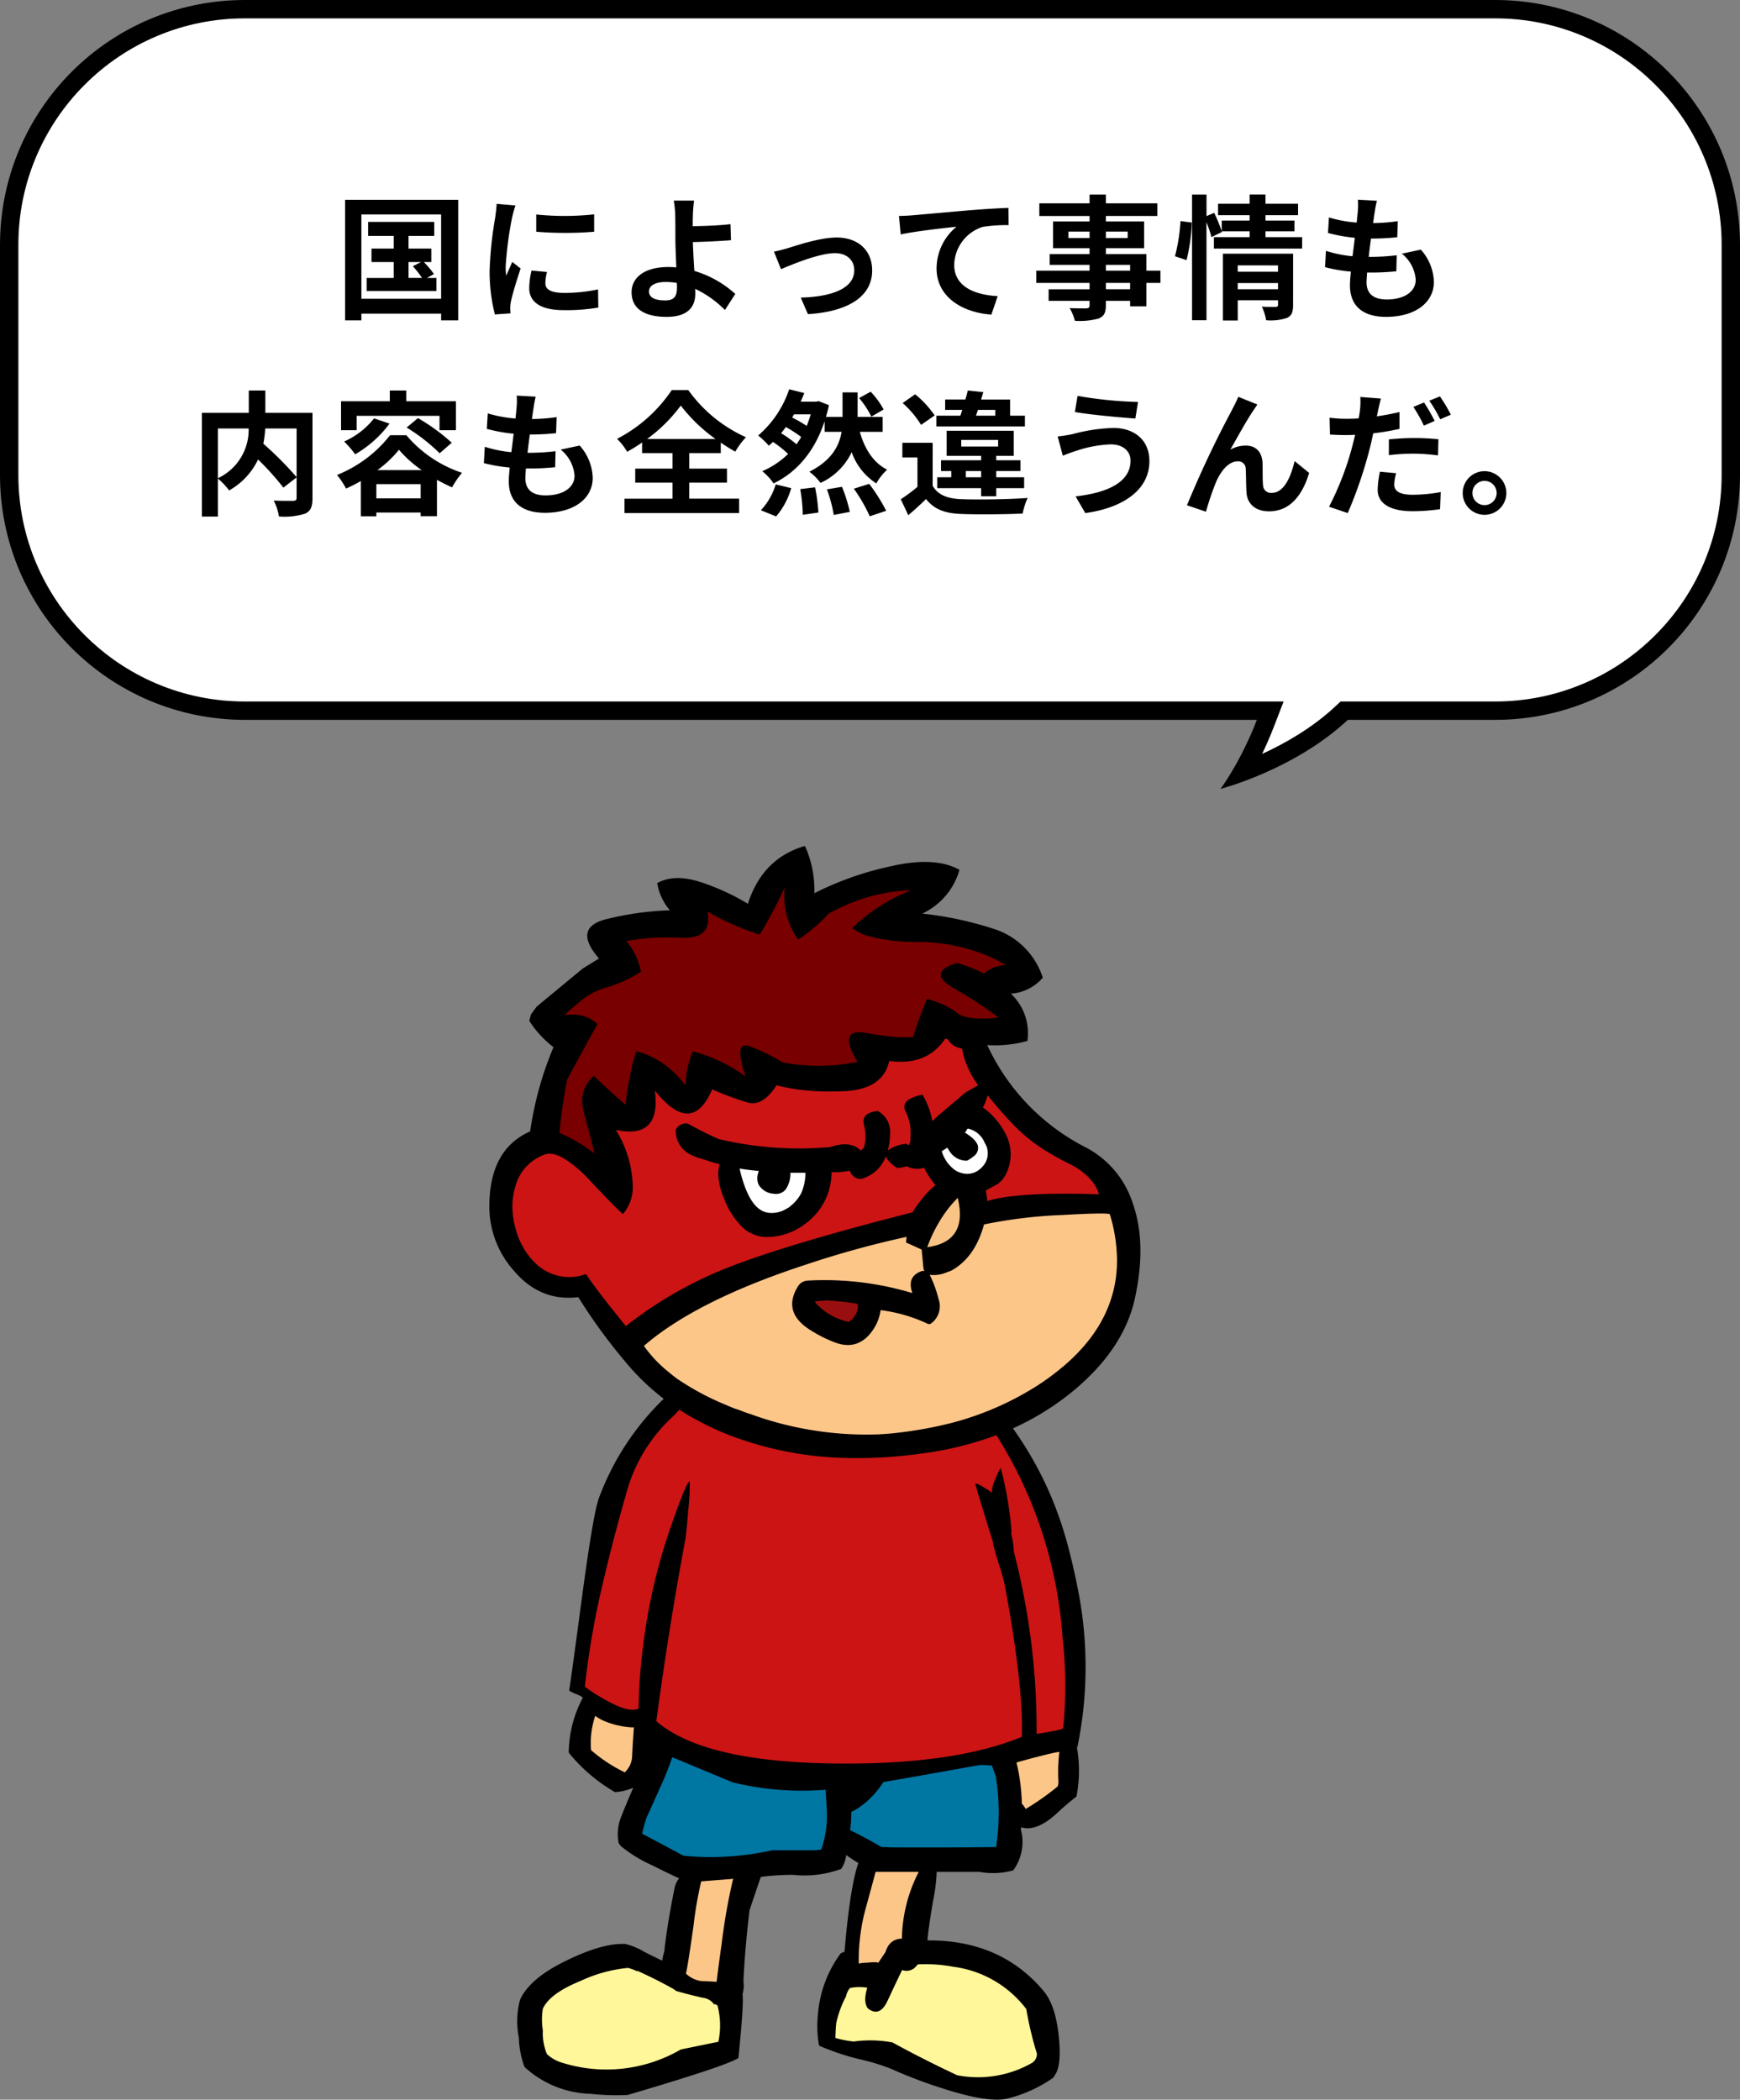 <svg xmlns="http://www.w3.org/2000/svg" xmlns:xlink="http://www.w3.org/1999/xlink" width="284.188" height="342.906" viewBox="0 0 284.188 342.906">
  <rect x="0" y="0" width="284.188" height="342.906" fill="#808080" stroke="none"/>
  <defs>
    <clipPath id="clip-path">
      <rect id="長方形_96" data-name="長方形 96" width="106.334" height="204.755" fill="none"/>
    </clipPath>
  </defs>
  <g id="balloon-01" transform="translate(-241 -1769.094)">
    <g id="グループ_99" data-name="グループ 99" transform="translate(320.927 1907.245)">
      <g id="グループ_89" data-name="グループ 89" clip-path="url(#clip-path)">
        <path id="パス_24" data-name="パス 24" d="M65.1,3.426q7.578-1.832,11.678.483A11.233,11.233,0,0,1,70.7,11.05,57.391,57.391,0,0,1,82.427,13.56a12.292,12.292,0,0,1,7.963,7.962,7.576,7.576,0,0,1-5.212,2.607,8.868,8.868,0,0,1,2.7,7.722,19.916,19.916,0,0,1-6.564.673A35.491,35.491,0,0,0,97.291,49.176,15.644,15.644,0,0,1,105.06,58.3q2.365,6.61.339,15.73-1.881,8.35-10.376,15.252a43.783,43.783,0,0,1-9.507,5.836,58.588,58.588,0,0,1,6.323,11.343,63.093,63.093,0,0,1,2.75,8.2q.917,3.519,1.594,7.044a64.729,64.729,0,0,1-.145,25.481.152.152,0,0,0-.1.049.2.2,0,0,1,.049.144,21.589,21.589,0,0,1-.1,7.867q-1.5,1.16-2.9,2.463-3.522,3.373-6.13,2.557a2.074,2.074,0,0,1-.048.384,7.83,7.83,0,0,1-1.254,6.661,12.514,12.514,0,0,1-5.5.242h-7a26.9,26.9,0,0,1-.58,4.682q-.868,5.162-.916,6.511,11.918-.092,18.917,8.207,1.979,2.316,2.51,7.336.482,4.588-.483,6.225c-.129.225-.274.451-.434.676a22.537,22.537,0,0,1-7.432,3.379q-3.137.772-10.713-1.69a78.424,78.424,0,0,1-8.254-3.136,33.534,33.534,0,0,0-5.212-1.594,40.636,40.636,0,0,1-6.611-2.219,17.754,17.754,0,0,1-.194-4.971,19.3,19.3,0,0,1,3.717-10.084,1.841,1.841,0,0,1,.627-.242q.916-10.715,2.268-14.53a22.348,22.348,0,0,1-1.978-1.3,5.5,5.5,0,0,1-.82,2.267,17.461,17.461,0,0,1-7.915.965,41.68,41.68,0,0,0-5.213.337q-.772,2.221-1.833,5.4-.726,5.746-1.015,11.681a4.832,4.832,0,0,1-.145,2.074q.244,1.5-.675,10.424-1.35.868-8.541,3.136-3.814,1.212-9.556,2.9a38.859,38.859,0,0,1-6.081-.192,16.554,16.554,0,0,1-10.761-4.392,15,15,0,0,1-.917-4.779A13.528,13.528,0,0,1,5.02,188.4q1.64-3.521,7.577-6.369,5.935-2.9,9.6-2.707a11.2,11.2,0,0,1,3.137,1.307q2.8,1.4,2.9,1.4a7.9,7.9,0,0,1,.336-1.45q.291-3.037,1.256-8.253l.434-2.217a3.781,3.781,0,0,1,.725-1.5Q28.811,167.6,26.64,166.5a22.047,22.047,0,0,1-5.018-3.042h-.05a4.446,4.446,0,0,1-.482-.675v-.052a7.56,7.56,0,0,1,.387-4.052q.965-2.461,2.026-4.873a8.891,8.891,0,0,1-2.991.723,27.4,27.4,0,0,1-7.529-6.42,2.761,2.761,0,0,1,0-.724,19.385,19.385,0,0,1,2.268-8.249c-.064-.165-.467-.389-1.206-.677-.708-.288-1.046-.485-1.013-.579q.144-.583,2.124-15.4,1.833-13.612,2.75-16.022A43.634,43.634,0,0,1,28.474,90.292,38.533,38.533,0,0,1,22.1,84.115a89.992,89.992,0,0,1-7.578-10.424q-6.32.772-10.665-4.488A15.647,15.647,0,0,1,0,59.118q-.1-9.507,6.661-12.5a55.87,55.87,0,0,1,3.811-13.754,16.736,16.736,0,0,1-3.957-4.3l.289-1.061.917-1.258,7.528-6.223,2.654-1.64q-4.441-5.118,1.4-6.469a48.949,48.949,0,0,1,10.183-1.4,9.09,9.09,0,0,1-2.075-4.441q2.847-1.594,7.286-.1a37.6,37.6,0,0,1,7.529,3.476Q44.591,2.026,51.542,0a17.645,17.645,0,0,1,1.544,7.72A50.878,50.878,0,0,1,65.1,3.426" transform="translate(0 0)"/>
        <path id="パス_25" data-name="パス 25" d="M15.255,122.005a7.055,7.055,0,0,0-.241-.772h.048q.1.336.193.772" transform="translate(76.197 -1.068)"/>
        <path id="パス_26" data-name="パス 26" d="M56.446,100.931h-.193l.1-.051Z" transform="translate(-5.87 -0.889)"/>
        <path id="パス_27" data-name="パス 27" d="M66.184,11.109a30.5,30.5,0,0,1,4.2-1.958c.219-.082.437-.174.658-.252a28.813,28.813,0,0,1,8.607-1.6h0A28.623,28.623,0,0,0,70,13.476a7.718,7.718,0,0,0,2.768,1.345,30.313,30.313,0,0,0,7.944.921A29.879,29.879,0,0,1,91.859,17.9a25.664,25.664,0,0,1,3.233,1.613,5.591,5.591,0,0,0-3.571,1.4,21.8,21.8,0,0,0-3.329-1.411c-.37-.121-.74-.228-1.11-.325q-4.228,1.328-1.649,3.365a9.07,9.07,0,0,0,1.021.689c.543.306,1.057.613,1.57.92A57.38,57.38,0,0,1,93.886,28.1q-5.165.531-6.756-.771a12.021,12.021,0,0,0-3.367-1.791q-.724-.272-1.555-.526-1.69,4.2-2.269,6.274c-.02,0-.042,0-.061,0a26.264,26.264,0,0,1-4.836-.246c-.869-.111-1.79-.254-2.775-.434A6.748,6.748,0,0,0,71.2,30.49q-2.819-.046-1.051,3.547c.2.4.435.832.718,1.3-.524.1-1.044.19-1.562.266a31.845,31.845,0,0,1-10.046-.077c-.185-.032-.37-.056-.554-.09a35.374,35.374,0,0,0-4.1-2.108q-.679-.294-1.354-.546a2.075,2.075,0,0,0-.6-.145c-1.08-.074-1.223,1.23-.443,3.89.108.37.227.752.37,1.177a26.355,26.355,0,0,0-8.591-4.1,14.219,14.219,0,0,0-1.207,5.6h0a15.744,15.744,0,0,0-4.394-4.078A12.587,12.587,0,0,0,34.719,33.6a44.146,44.146,0,0,0-1.738,8.733q-2.749-2.364-5.164-4.727a5.36,5.36,0,0,0-1.836,5.134,8.3,8.3,0,0,0,.2.9Q27.19,47.3,27.916,50.3a26.677,26.677,0,0,0-5.744-3.378q.483-4.875,1.256-8.688,2.7-5.018,4.97-9.072a5.716,5.716,0,0,0-1.755-1.132A6.039,6.039,0,0,0,24.56,27.6a8.382,8.382,0,0,0-1.567.109h0A32.747,32.747,0,0,1,25.514,25.5a11.39,11.39,0,0,1,4.042-2.232,21.5,21.5,0,0,0,5.936-2.654,10.517,10.517,0,0,0-1.4-3.632,12.278,12.278,0,0,0-.967-1.388,36.56,36.56,0,0,1,6.643-.588q1.188,0,2.43.058,4.392.165,4.275-3.246a6.851,6.851,0,0,0-.124-1.05q1.038.605,2.091,1.14a40.034,40.034,0,0,0,6.449,2.625q1.631-2.642,3.122-5.692.5-1.015.981-2.079c-.049.382-.079.762-.092,1.138a12.123,12.123,0,0,0,2.264,7.454,27.545,27.545,0,0,0,5.017-4.248" transform="translate(-10.735 -0.06)" fill="#790000"/>
        <path id="パス_28" data-name="パス 28" d="M7.558,58.368a13.879,13.879,0,0,0-.242-1.737l.354-.189L9.2,55.619a4.588,4.588,0,0,0,1.543-1.931,7.391,7.391,0,0,0,.64-2.9,7.311,7.311,0,0,0-.592-2.894A11.846,11.846,0,0,0,6.834,43.07a7.087,7.087,0,0,0,.771-1.978q2.074,2.51,3.331,3.86a30.163,30.163,0,0,0,4.39,4.006,40,40,0,0,0,5.295,3.147q.5.257,1.027.522,3.379,1.979,4.152,4.631-13.466-.433-18.243,1.11" transform="translate(73.76 -0.362)" fill="#cc1414"/>
        <path id="パス_29" data-name="パス 29" d="M38.717,54.185Q43.4,59.2,44.8,60.41a6.732,6.732,0,0,0,1.593-4.826,18.26,18.26,0,0,0-2.751-8.929q7.431,1.6,6.369-6.417,6.033,7.575,9.363-.194a53.662,53.662,0,0,0,5.743,2.125,2.864,2.864,0,0,0,1.222.114q1.818-.235,3.555-2.914a27.3,27.3,0,0,0,3.352.663,36.445,36.445,0,0,0,5.472.351c.731,0,1.46-.008,2.226-.05q3.952-.18,5.83-2.058a5.67,5.67,0,0,0,1.506-2.865q6.179.822,9.17-3.667a1.725,1.725,0,0,1,.433.145,2.8,2.8,0,0,0,1.539,1.277,4.924,4.924,0,0,0,.778.221,10.71,10.71,0,0,0,.326,1.459,15.629,15.629,0,0,0,2.28,4.524h0l-2.026,1.158-4.391,3.716-1.062.965a12.752,12.752,0,0,0-1.594-4.3,6.723,6.723,0,0,0-2.173.757,1.49,1.49,0,0,0-.8,1.107,1.707,1.707,0,0,0,.226.937,7.445,7.445,0,0,1,.8,3.538,12.038,12.038,0,0,1-.08,1.432c-.064.161-.146.338-.242.529a3.21,3.21,0,0,0-.338-.287,6.287,6.287,0,0,0-2.9.97,1.319,1.319,0,0,0-.185.187c.064-.257.128-.531.193-.821a10.231,10.231,0,0,0,.193-2A3.789,3.789,0,0,0,86.4,43.567a3.861,3.861,0,0,0-1.6.462,1.4,1.4,0,0,0-.7,1.375,2.627,2.627,0,0,0,.082.481,8.176,8.176,0,0,1,.228,1.966,6.236,6.236,0,0,1-.075.9,5.454,5.454,0,0,1-.2.846c-.193.163-.355.305-.483.434q-1.64-1.689-4.971-.579a56.822,56.822,0,0,1-18.242-1.3q-2.6-1.158-5.019-2.511a1.816,1.816,0,0,0-1.978.965,4.246,4.246,0,0,0,2.4,4.082,8.189,8.189,0,0,0,1.9.7q1.351.483,2.848.868a5.675,5.675,0,0,0-.209,1.87,10.506,10.506,0,0,0,.651,3.024c.1.278.209.559.33.848a12.816,12.816,0,0,0,2.315,3.862,5.978,5.978,0,0,0,4.053,2.268A10.232,10.232,0,0,0,74.428,62.1a10.379,10.379,0,0,0,4.442-8.543,11.834,11.834,0,0,0,2.99-.242,1.867,1.867,0,0,0,1.835,1.351,5.924,5.924,0,0,0,4.053-3.715,1.641,1.641,0,0,0,.262.522,4.861,4.861,0,0,0,1.043,1.018c.167.129.331.255.529.391a8.283,8.283,0,0,0,1.594-.29,3.527,3.527,0,0,0,2.8.241,14.128,14.128,0,0,0,1.882,2.849,11.8,11.8,0,0,0-2.027,2.026,19.73,19.73,0,0,0-1.738,2.415Q72.354,65.14,62.558,68.9a65.556,65.556,0,0,0-14.79,7.935c-.841.6-1.674,1.218-2.488,1.86q-.059-.058-1.064-1.308-.6-.746-1.542-1.924-2.7-3.427-3.909-5.262a7.879,7.879,0,0,1-7.287-.964c-.237-.171-.467-.355-.687-.547a11.869,11.869,0,0,1-3.415-5.531,13.712,13.712,0,0,1-.627-3.837,11.3,11.3,0,0,1,.289-2.721c.069-.293.15-.587.242-.876a7.537,7.537,0,0,1,4.825-5.067q1.9-.676,5.537,2.529c.347.3.7.635,1.074.994" transform="translate(-22.984 -0.28)" fill="#cc1414"/>
        <path id="パス_30" data-name="パス 30" d="M26.812,93.96c.354-.356.692-.709,1.013-1.063a46.663,46.663,0,0,0,9.6,4.68,56.859,56.859,0,0,0,17.792,3.2,74.9,74.9,0,0,0,11.887-.689,55.177,55.177,0,0,0,12.5-3.04,70.425,70.425,0,0,1,5.356,10.232,71.141,71.141,0,0,1,5.454,22.826,70.972,70.972,0,0,1,.1,14.815c-.012.06-.223.142-.633.242q-1.027.25-3.71.674a114.617,114.617,0,0,0-1.407-18.666q-.879-5.569-2.309-11.108a12.311,12.311,0,0,0-.435-2.9,4.124,4.124,0,0,0,.038-.6,58.261,58.261,0,0,0-1.726-10.112c-.129.034-.418.595-.868,1.691a6.752,6.752,0,0,0-.627,2.314,1.063,1.063,0,0,0-.157-.149,10.874,10.874,0,0,0-1.2-.766,4.03,4.03,0,0,0-1.3-.629c-.008,0-.009.027,0,.073q.057.459,1.113,3.835.627,2.077,1.786,5.793l-.048.047c.04.176.09.382.151.614q.271,1.039.815,2.813a34.9,34.9,0,0,1,.964,3.378q2.895,15.565,2.822,23.789c0,.366-.01.723-.023,1.067q-11.294,4.633-30.886,4.342-21.138-.29-28.81-6.9,1.979-14.859,4.729-29.679.193-1.155.531-5.26a33.773,33.773,0,0,0,.193-4.2q-.483-.146-3.137,7.531c-.273.786-.537,1.579-.788,2.371a93.17,93.17,0,0,0-3.7,17.027,87.7,87.7,0,0,0-.723,10.135q-1.545.775-5.31-1.35a26.7,26.7,0,0,1-3.473-2.22,138.549,138.549,0,0,1,3.106-17.567q.238-1.021.493-2.07.766-3.148,1.679-6.551.608-2.267,1.285-4.65c.129-.451.258-.9.385-1.352.17-.577.357-1.14.562-1.7A26.232,26.232,0,0,1,26.812,93.96m61.193,27.024a7.281,7.281,0,0,1,.241.772c-.064-.29-.128-.546-.194-.772ZM47.371,100.861l-.1-.051-.1.051Z" transform="translate(3.206 -0.818)" fill="#cc1414"/>
        <path id="パス_31" data-name="パス 31" d="M31.085,49.5c-.138-.723-.856-1.481-2.169-2.281a1.08,1.08,0,0,0,.29-.386c.1-.193.192-.275.289-.242a3.792,3.792,0,0,1,2.654,2.268,3.2,3.2,0,0,1,.048,3.428,4.264,4.264,0,0,1-1.165,1.175,3.218,3.218,0,0,1-2.454.417,3.708,3.708,0,0,1-1.244-.516,5.816,5.816,0,0,1-2.183-3.1q.482-.288.917-.578a5.731,5.731,0,0,0,.315.517,3.306,3.306,0,0,0,2.363,1.583c.022,0,.042.008.061.011a3.824,3.824,0,0,0,.4.009c.031,0,.06,0,.093,0a5.728,5.728,0,0,0,.988-.647,1.72,1.72,0,0,0,.794-1.656" transform="translate(48.732 -0.41)" fill="#fff"/>
        <path id="パス_32" data-name="パス 32" d="M65.933,53.978a8.59,8.59,0,0,1-.566,2.9c-.05.114-.092.239-.147.34a6.656,6.656,0,0,1-1.583,1.944c-.13.109-.258.223-.4.325s-.264.154-.4.232a4.507,4.507,0,0,1-3.079.636q-3.04-.483-4.584-7.191,1.546.244,3.136.386a3.852,3.852,0,0,0-.142.478,2.605,2.605,0,0,0-.009,1.408,2.161,2.161,0,0,0,.2.479,3.085,3.085,0,0,0,2.364,1.352,2.055,2.055,0,0,0,1.629-.363,2.111,2.111,0,0,0,.4-.409,4.64,4.64,0,0,0,.725-2.653h2.462c0,.048-.008.086-.011.134" transform="translate(-14.306 -0.468)" fill="#fff"/>
        <path id="パス_33" data-name="パス 33" d="M43.6,179.952a2.564,2.564,0,0,0-2.442,1.586,5.067,5.067,0,0,0-.261.632c-.109.161-.226.337-.34.506-.26.386-.528.788-.818,1.235a.4.4,0,0,0-.386-.1,6.355,6.355,0,0,0-1.256.048,9.564,9.564,0,0,0-1.543.146,32.334,32.334,0,0,1,1.013-8.543q1.35-4.923,1.738-6.418h7.045A24.745,24.745,0,0,0,43.6,179.952" transform="translate(23.774 -1.489)" fill="#fdc689"/>
        <path id="パス_34" data-name="パス 34" d="M16.5,150.146q1.2-.314,2.04-.513,1.094-.26,1.6-.334c.085-.01.157-.018.217-.02a27.6,27.6,0,0,0-.145,4.921,2.069,2.069,0,0,1-.144.724,42.174,42.174,0,0,1-5.212,3.667,4.636,4.636,0,0,0-.269-.43c-.023-.033-.047-.065-.069-.1a3.082,3.082,0,0,0-.289-.342,31.212,31.212,0,0,0-.869-6.71c.067-.021.181-.056.332-.1q.736-.214,2.8-.768" transform="translate(72.735 -1.315)" fill="#fdc689"/>
        <path id="パス_35" data-name="パス 35" d="M72.129,187.006h0c-.965-.061-1.721-.1-2.268-.1a4.847,4.847,0,0,1-.769-.132,4.463,4.463,0,0,1-1.981-1.122v0c.026-.072.063-.233.105-.426q.14-.659.386-2.224c.2-1.276.454-2.985.764-5.169A60.637,60.637,0,0,1,69.62,170.6q4.826-.385,4.972-.383a.513.513,0,0,1,.241-.051,97.171,97.171,0,0,0-1.882,10.667q-.211,1.472-.392,2.832c-.159,1.174-.3,2.292-.429,3.343" transform="translate(-35.018 -1.499)" fill="#fdc689"/>
        <path id="パス_36" data-name="パス 36" d="M84.2,143.336a7.877,7.877,0,0,0,1.9,1.009,13.749,13.749,0,0,0,3.508.827c.32.031.626.048.915.048-.038.451-.067.922-.1,1.387-.077,1.1-.144,2.216-.189,3.392a3.765,3.765,0,0,1-1.205,2.557,24.928,24.928,0,0,1-5.5-3.621,13.783,13.783,0,0,1,.315-4.319c.1-.428.219-.855.362-1.28" transform="translate(-66.919 -1.263)" fill="#fdc689"/>
        <path id="パス_37" data-name="パス 37" d="M30.3,68.916A156.741,156.741,0,0,1,46.76,64.38c-.033.289-.063.595-.1.916q1.5.676,2.558,1.16l.288,2.992a1.559,1.559,0,0,0,.174.536,1.847,1.847,0,0,0-.319-.055q-2.6.821-1.689,3.522v.1a49.6,49.6,0,0,0-17.084-2.028A1.969,1.969,0,0,0,29,72.488q-2.507,4.1,1.786,6.949a22.082,22.082,0,0,0,3.861,2.025Q38.7,83.2,41.162,79.726a7.344,7.344,0,0,0,1.351-3.379,25.272,25.272,0,0,1,7.675,2.221.54.54,0,0,0,.579-.049,3.474,3.474,0,0,0,1.206-4.005,18.759,18.759,0,0,0-1.352-3.763,1.745,1.745,0,0,0-.115-.176,5.422,5.422,0,0,0,2.864-.425c.235-.082.47-.165.726-.27q3.863-2.169,5.309-7.527a78,78,0,0,1,12.788-1.544q7.673-.434,7.77-.1a26.437,26.437,0,0,1,1.165,7.319q.085,9.649-8.182,16.991c-.5.445-1.026.881-1.572,1.314a40.649,40.649,0,0,1-3.378,2.415,49.2,49.2,0,0,1-13.946,6.032,66.675,66.675,0,0,1-9.169,1.639c-.894.1-1.793.169-2.7.213a55.329,55.329,0,0,1-19.936-2.962c-.354-.13-.725-.262-1.109-.388-.418-.128-.822-.274-1.207-.434-.418-.163-.837-.305-1.255-.435-.56-.221-1.1-.447-1.633-.678a43.776,43.776,0,0,1-7.778-4.195c-.482-.356-.948-.725-1.4-1.111-.192-.161-.369-.306-.53-.434-.292-.252-.569-.508-.841-.766a20.5,20.5,0,0,1-1.63-1.741c-.356-.428-.7-.861-1-1.306Q12.447,74.756,30.3,68.916" transform="translate(21.383 -0.534)" fill="#fdc689"/>
        <path id="パス_38" data-name="パス 38" d="M32.2,61.111a20.012,20.012,0,0,1,2.52-3.123q1.628,6.692-4.165,7.919c-.258.055-.525.1-.806.139a22.449,22.449,0,0,1,1.587-3.5c.273-.493.558-.973.864-1.435" transform="translate(41.772 -0.511)" fill="#f9c385"/>
        <path id="パス_39" data-name="パス 39" d="M24.27,158.71a13.7,13.7,0,0,0,4.487-4.491q7.334-1.258,14.719-2.608c.449-.064.883-.128,1.3-.193l1.737.1q.29.868.628,1.783a37.518,37.518,0,0,1,.048,11.536q-8.686.1-17.325.047c-.353-.032-.821-.047-1.4-.047-1.023-.618-2.047-1.181-3.069-1.72-.683-.356-1.365-.71-2.046-1.032a23.332,23.332,0,0,0,.192-2.992c.246-.116.488-.242.726-.382" transform="translate(35.575 -1.334)" fill="#0076a3"/>
        <path id="パス_40" data-name="パス 40" d="M55.24,153.676c.514-1.223.965-2.395,1.352-3.524l9.844,4.1a47.894,47.894,0,0,0,15.2,1.208c.032.321.049.658.049,1.014.044.453.077.9.1,1.33s.041.851.046,1.262a16.4,16.4,0,0,1-.922,6.19l-1.205.094H72.9a46.681,46.681,0,0,1-9.8,1.108,41.668,41.668,0,0,1-4.724-.237q-2.559-1.4-6.708-3.571A25.039,25.039,0,0,1,52.393,160q.916-1.977,2.848-6.323" transform="translate(-26.719 -1.323)" fill="#0076a3"/>
        <path id="パス_41" data-name="パス 41" d="M97.349,190.8h.289a.791.791,0,0,0,.289.193,12.769,12.769,0,0,1,.145,5.934l-6.128,1.256a24.17,24.17,0,0,1-19.208,2.22,6.475,6.475,0,0,1-2.654-1.447,8.888,8.888,0,0,1-.675-3.909,10.778,10.778,0,0,1,0-3.524q1.157-2.508,6.177-4.538a23.434,23.434,0,0,1,7.721-2.121,6.946,6.946,0,0,1,1.448.532.138.138,0,0,1,.1-.051q2.8,1.255,5.6,2.8a4.549,4.549,0,0,1,.724.483q2.172.626,4.343,1.113a2.55,2.55,0,0,1,1.834,1.059" transform="translate(-60.672 -1.629)" fill="#fff799"/>
        <path id="パス_42" data-name="パス 42" d="M22.368,191.475q1.979,1.548,3.282-1.4,1.4-2.994,2.316-4.875a2.046,2.046,0,0,0,2.027-.339c.193-.191.37-.388.531-.581a24.755,24.755,0,0,1,5.791.39,17.836,17.836,0,0,1,11.92,6.9,57.63,57.63,0,0,0,1.738,7.286,1.712,1.712,0,0,1-.773,1.5,17.756,17.756,0,0,1-12.256,2.027q-5.647-2.654-10.569-5.356a19.682,19.682,0,0,0-6.322-.146,17.687,17.687,0,0,1-2.993-.579q.049-1.64.146-2.46A17.208,17.208,0,0,1,18.8,189.5a3.281,3.281,0,0,1,.627-1.353,7.5,7.5,0,0,1,2.848-.049q-.724,2.313.1,3.378" transform="translate(39.453 -1.623)" fill="#fff799"/>
        <path id="パス_43" data-name="パス 43" d="M46.693,75.026c.611-.062,1.222-.112,1.835-.145q2.412.146,4.825.53c.064.036.128.065.192.1a2.966,2.966,0,0,1-.048.918A3.323,3.323,0,0,1,52.049,78.4a10.29,10.29,0,0,1-5.212-2.9,2.883,2.883,0,0,1-.289-.337c.064-.1.112-.145.145-.145" transform="translate(6.634 -0.66)" fill="#990f0f"/>
      </g>
    </g>
    <g id="合体_10" data-name="合体 10" transform="translate(241 1769.094)" fill="#fff">
      <path d="M 202.876 126.097 C 204.012 124.123 205.404 121.409 206.677 118.102 L 207.463 116.063 L 205.278 116.063 L 40 116.063 C 34.801 116.063 29.76 115.045 25.014 113.038 C 20.43 111.099 16.312 108.323 12.776 104.786 C 9.24 101.25 6.464 97.133 4.525 92.548 C 2.518 87.803 1.5 82.761 1.5 77.563 L 1.5 40 C 1.5 34.801 2.518 29.76 4.525 25.014 C 6.464 20.43 9.24 16.312 12.776 12.776 C 16.312 9.24 20.43 6.464 25.014 4.525 C 29.76 2.518 34.801 1.5 40 1.5 L 244.188 1.5 C 249.386 1.5 254.428 2.518 259.173 4.525 C 263.758 6.464 267.875 9.24 271.411 12.776 C 274.948 16.312 277.724 20.43 279.663 25.014 C 281.67 29.76 282.688 34.801 282.688 40 L 282.688 77.563 C 282.688 82.761 281.67 87.803 279.663 92.548 C 277.724 97.133 274.948 101.25 271.411 104.786 C 267.875 108.323 263.758 111.099 259.173 113.038 C 254.428 115.045 249.386 116.063 244.188 116.063 L 220.138 116.063 L 219.546 116.063 L 219.114 116.466 C 213.746 121.482 207.036 124.539 202.876 126.097 Z" stroke="none"/>
      <path d="M 206.136 123.125 C 209.842 121.429 214.31 118.901 218.09 115.37 L 218.954 114.563 L 244.188 114.563 C 249.184 114.563 254.03 113.585 258.589 111.656 C 262.995 109.793 266.952 107.125 270.351 103.726 C 273.75 100.327 276.418 96.37 278.281 91.964 C 280.21 87.404 281.188 82.559 281.188 77.563 L 281.188 40 C 281.188 35.003 280.21 30.158 278.281 25.599 C 276.418 21.193 273.75 17.236 270.351 13.837 C 266.952 10.438 262.995 7.77 258.589 5.906 C 254.03 3.978 249.184 3 244.188 3 L 40 3 C 35.003 3 30.158 3.978 25.599 5.906 C 21.193 7.77 17.236 10.438 13.837 13.837 C 10.438 17.236 7.77 21.193 5.906 25.599 C 3.978 30.158 3 35.003 3 40 L 3 77.563 C 3 82.559 3.978 87.404 5.906 91.964 C 7.77 96.37 10.438 100.327 13.837 103.726 C 17.236 107.125 21.193 109.793 25.599 111.656 C 30.158 113.585 35.003 114.563 40 114.563 L 209.648 114.563 L 208.077 118.641 C 207.445 120.281 206.784 121.782 206.136 123.125 M 199.339 128.837 C 199.339 128.837 202.591 124.538 205.278 117.563 L 40 117.563 C 17.908 117.563 3.342848458487424e-06 99.654 3.342848458487424e-06 77.563 L 3.342848458487424e-06 40 C 3.342848458487424e-06 17.908 17.908 1.901010364235844e-05 40 1.901010364235844e-05 L 244.188 1.901010364235844e-05 C 266.279 1.901010364235844e-05 284.188 17.908 284.188 40 L 284.188 77.563 C 284.188 99.654 266.279 117.563 244.188 117.563 L 220.138 117.563 C 211.38 125.745 199.339 128.837 199.339 128.837 Z" stroke="none" fill="#000"/>
    </g>
    <path id="パス_1277" data-name="パス 1277" d="M36.63,18.388h2.046l-1.342.682a16.75,16.75,0,0,1,1.5,1.914h-2.2Zm3.014,2.6,1.144-.638a16.979,16.979,0,0,0-1.65-1.958h1.21v-2.2H36.63V14.12h4.2V11.832H30.03V14.12h4.18v2.068H30.58v2.2h3.63v2.6H29.788v2.134h11.4V20.984ZM28.93,24.394V10.622H41.954V24.394ZM26.268,8.224v19.69H28.93v-1.1H41.954v1.1h2.794V8.224Zm31.218,2.4v2.816a59.047,59.047,0,0,0,9.46,0V10.6A45.239,45.239,0,0,1,57.486,10.622Zm1.76,9.394-2.53-.242a13.441,13.441,0,0,0-.374,2.86c0,2.266,1.826,3.608,5.61,3.608a31.156,31.156,0,0,0,5.676-.418l-.044-2.97a26.006,26.006,0,0,1-5.522.572c-2.244,0-3.08-.594-3.08-1.562A7.467,7.467,0,0,1,59.246,20.016ZM54.1,9.148l-3.08-.264c-.022.7-.154,1.54-.22,2.156a61.346,61.346,0,0,0-.924,8.712,28.123,28.123,0,0,0,.858,7.194l2.552-.176c-.022-.308-.044-.66-.044-.9a6.638,6.638,0,0,1,.11-1.034c.242-1.166.968-3.564,1.584-5.39L53.57,18.366c-.308.726-.66,1.5-.99,2.244a10.614,10.614,0,0,1-.088-1.43,58.351,58.351,0,0,1,1.056-8.074C53.636,10.71,53.922,9.61,54.1,9.148ZM75.9,23.184c0-.946,1.034-1.54,2.75-1.54a11.966,11.966,0,0,1,1.8.154c.022.308.022.572.022.77,0,1.474-.506,2.09-1.914,2.09C77.022,24.658,75.9,24.262,75.9,23.184ZM83.27,8.356H79.948a15.919,15.919,0,0,1,.242,2.574c.022.946.022,2.244.022,3.586,0,1.166.088,3.036.154,4.752a12.5,12.5,0,0,0-1.3-.066c-4.048,0-6.006,1.826-6.006,4.114,0,2.992,2.574,4.026,5.72,4.026,3.7,0,4.686-1.848,4.686-3.806,0-.22,0-.484-.022-.77a17.161,17.161,0,0,1,4.862,3.454L90,23.6a17.274,17.274,0,0,0-6.688-3.762c-.11-1.628-.2-3.388-.242-4.708,1.782-.044,4.378-.154,6.226-.308l-.088-2.618c-1.826.22-4.4.308-6.16.33,0-.572,0-1.1.022-1.606A21.174,21.174,0,0,1,83.27,8.356Zm13.046,8.338,1.144,2.86c1.87-.792,6.27-2.618,8.822-2.618,1.914,0,3.146,1.144,3.146,2.794,0,2.992-3.7,4.334-8.734,4.466L101.86,26.9c7-.44,10.494-3.146,10.494-7.128,0-3.322-2.332-5.39-5.808-5.39-2.662,0-6.4,1.254-7.9,1.716C97.988,16.3,96.976,16.562,96.316,16.694Zm20.416-5.83.286,3.014c2.552-.55,7.04-1.034,9.108-1.254a8.86,8.86,0,0,0-3.256,6.8c0,4.752,4.356,7.238,8.954,7.546l1.034-3.014c-3.718-.2-7.106-1.518-7.106-5.126a6.692,6.692,0,0,1,4.642-6.182,24.9,24.9,0,0,1,4.246-.286l-.022-2.816c-1.54.044-3.96.2-6.226.374-4.026.352-7.656.682-9.482.836C118.47,10.8,117.612,10.842,116.732,10.864Zm37.752,11.968h-3.96V21.8h3.96Zm-3.96-3.982h3.96V19.8h-3.96Zm-6.116-4.378V13.416h3.454v1.056Zm9.68-1.056v1.056h-3.564V13.416Zm5.346,6.38h-2.288V17.09h-6.622v-.968h6.248V11.766h-6.248v-.9h8.4V8.8h-8.4V7.366h-2.662V8.8h-8.206v2.068h8.206v.9H141.9v4.356h5.962v.968H141.35v1.76h6.512V19.8H139.15v2h8.712v1.034h-6.688v1.892h6.688v.682c0,.4-.132.528-.55.55-.352,0-1.65,0-2.706-.044a8.065,8.065,0,0,1,.858,2.068,11.586,11.586,0,0,0,3.894-.374c.858-.374,1.166-.9,1.166-2.2v-.682h3.96v.9h2.662V21.8h2.288ZM163.7,18.08a29.7,29.7,0,0,0,.858-6.138l-1.848-.242a28.769,28.769,0,0,1-.9,5.742Zm8.36,4.752V21.82h6.578v1.012Zm6.578-3.894v1.034h-6.578V18.938Zm2.464-1.914H169.642V27.936h2.42v-3.3h6.578v.726c0,.264-.11.352-.418.352-.286,0-1.32.022-2.222-.044a8.67,8.67,0,0,1,.7,2.222,8.419,8.419,0,0,0,3.388-.374c.792-.352,1.012-.968,1.012-2.112Zm-4.51-2.706v-.946h4.73v-1.76h-4.73v-.88h5.324V8.862h-5.324v-1.5H174v1.5H168.85v1.87H174v.88h-4.554V13.35a26.245,26.245,0,0,0-1.232-2.992l-1.254.528V7.366H164.6V27.892h2.354V11.9a18.394,18.394,0,0,1,.814,2.42l1.716-.836-.044-.11H174v.946h-5.83v1.87h14.41v-1.87Zm18.194-5.94-3.1-.176a11.786,11.786,0,0,1-.022,1.958c-.044.506-.11,1.1-.176,1.782a20.777,20.777,0,0,1-4.532-.836l-.154,2.53a25.834,25.834,0,0,0,4.378.792c-.11.99-.242,2.024-.374,3.014a20.217,20.217,0,0,1-4.334-.88l-.154,2.662a24.615,24.615,0,0,0,4.224.726c-.088.9-.154,1.694-.154,2.222,0,3.674,2.442,5.17,5.9,5.17,4.818,0,7.81-2.376,7.81-5.7a8.2,8.2,0,0,0-2.134-5.28l-3.1.66a6,6,0,0,1,2.266,4.268c0,1.8-1.672,3.212-4.752,3.212-2.156,0-3.278-.968-3.278-2.794,0-.4.044-.946.088-1.606h.88c1.386,0,2.662-.088,3.894-.2l.066-2.618a38.11,38.11,0,0,1-4.422.264h-.154c.11-.99.242-2.024.374-2.992a39.649,39.649,0,0,0,4.29-.22l.088-2.618a31.03,31.03,0,0,1-4.026.308c.088-.726.176-1.32.242-1.694A19.692,19.692,0,0,1,194.788,8.378ZM18.348,45.57v7.942a57.427,57.427,0,0,0-5.434-5.456,16.674,16.674,0,0,0,.308-2.486ZM5.5,45.57h5.016A8.716,8.716,0,0,1,5.5,53.688Zm15.444-2.552h-7.7V39.366H10.538v3.652H2.882v16.94H5.5v-6.2A10.646,10.646,0,0,1,7.326,55.69a11.419,11.419,0,0,0,4.73-5.06,46.011,46.011,0,0,1,4.136,4.6l2.156-1.672v3.3c0,.4-.132.506-.55.528-.418,0-1.892.022-3.19-.044a8.58,8.58,0,0,1,.858,2.6,11.356,11.356,0,0,0,4.268-.462c.924-.418,1.21-1.144,1.21-2.552Zm7.216.484H41.69v2.354h2.684v-4.73H36.256v-1.76H33.572v1.76H25.608v4.73H28.16Zm8.162,1.914a29.817,29.817,0,0,1,5.39,4.2l1.98-1.716a32.278,32.278,0,0,0-5.522-4.026ZM31,43.92A12.818,12.818,0,0,1,26.114,47.7a15.937,15.937,0,0,1,1.8,2.09,18.484,18.484,0,0,0,5.61-5.016Zm.55,8.448a18.46,18.46,0,0,0,3.52-3.322,18.639,18.639,0,0,0,3.718,3.322Zm-.176,4.62V54.656H38.61v2.332ZM33.616,46.67a20.833,20.833,0,0,1-8.668,6.49,12.973,12.973,0,0,1,1.474,2.222,22.777,22.777,0,0,0,2.42-1.232v5.764h2.53V59.3H38.61v.594h2.662v-5.94c.836.462,1.672.88,2.464,1.232a15.675,15.675,0,0,1,1.628-2.376,20.227,20.227,0,0,1-9.086-6.138ZM57.4,40.378,54.3,40.2a11.784,11.784,0,0,1-.022,1.958c-.044.506-.11,1.1-.176,1.782a20.777,20.777,0,0,1-4.532-.836l-.154,2.53a25.835,25.835,0,0,0,4.378.792c-.11.99-.242,2.024-.374,3.014a20.217,20.217,0,0,1-4.334-.88l-.154,2.662a24.614,24.614,0,0,0,4.224.726c-.088.9-.154,1.694-.154,2.222,0,3.674,2.442,5.17,5.9,5.17,4.818,0,7.81-2.376,7.81-5.7a8.2,8.2,0,0,0-2.134-5.28l-3.1.66a6,6,0,0,1,2.266,4.268c0,1.8-1.672,3.212-4.752,3.212-2.156,0-3.278-.968-3.278-2.794,0-.4.044-.946.088-1.606h.88c1.386,0,2.662-.088,3.894-.2l.066-2.618a38.11,38.11,0,0,1-4.422.264h-.154c.11-.99.242-2.024.374-2.992a39.649,39.649,0,0,0,4.29-.22l.088-2.618a31.031,31.031,0,0,1-4.026.308c.088-.726.176-1.32.242-1.694A19.693,19.693,0,0,1,57.4,40.378Zm18.194,6.908a25.345,25.345,0,0,0,5.5-5.456,26.514,26.514,0,0,0,5.676,5.456Zm6.886,7.128h6.16V52.126h-6.16V49.6h5.148V47.88A27.89,27.89,0,0,0,90,49.354,12.747,12.747,0,0,1,91.74,47a23.251,23.251,0,0,1-9.416-7.7H79.618a24.008,24.008,0,0,1-8.932,7.964,9.666,9.666,0,0,1,1.65,2.112,28.149,28.149,0,0,0,2.442-1.518V49.6H79.75v2.53H73.656v2.288H79.75v2.618H71.9v2.354H90.618V57.032h-8.14Zm31.746-11.946a13.779,13.779,0,0,0-2.112-2.9L110.22,40.6a14.669,14.669,0,0,1,2,3.036ZM96.668,59.936a12.265,12.265,0,0,0,2.464-4.62L96.6,54.7a10.783,10.783,0,0,1-2.42,4.224Zm3.938-4.466a27.926,27.926,0,0,1,.418,4.2l2.552-.374a28.779,28.779,0,0,0-.55-4.114Zm-.616-7.326a19.381,19.381,0,0,0-2.508-1.8c.264-.33.528-.66.77-1.012a20.7,20.7,0,0,1,2.508,1.628A10.99,10.99,0,0,1,99.99,48.144Zm2.332-4.884c-.2.66-.418,1.3-.66,1.892a20.36,20.36,0,0,0-2.376-1.364l.308-.528Zm11.748,2.86V43.678h-4.092v-4h-2.464v4h-2.706c.176-.616.352-1.254.484-1.914l-1.672-.66-.418.088h-2.53c.22-.462.418-.946.594-1.408L98.8,39.168a17.072,17.072,0,0,1-5.06,7.546,15.6,15.6,0,0,1,1.738,1.672c.22-.2.462-.4.682-.616a18.537,18.537,0,0,1,2.464,1.958A13.787,13.787,0,0,1,94.4,52.544a8.9,8.9,0,0,1,1.848,2c3.7-1.782,6.688-5.126,8.338-10.164V46.12h2.772c-.374,2.266-1.606,4.664-5.258,6.512a9.565,9.565,0,0,1,1.826,1.826,10.457,10.457,0,0,0,5.082-5.016,10.013,10.013,0,0,0,4.026,5.1A8.834,8.834,0,0,1,114.8,52.3c-2.288-1.166-3.674-3.41-4.466-6.182Zm-9.108,9.394a23.443,23.443,0,0,1,1.122,4.18l2.618-.506a24.518,24.518,0,0,0-1.276-4.092Zm4.4-.11a26.733,26.733,0,0,1,2.6,4.51l2.684-.9a29.84,29.84,0,0,0-2.772-4.4Zm20.262-12.87h2.838v.946h-3.146Zm7.678.946h-2.42V40.84h-4.73c.11-.418.242-.814.352-1.21l-2.53-.264c-.11.462-.242.968-.4,1.474h-3.3v1.694h2.794c-.11.33-.2.638-.308.946h-3.916v1.76H137.3Zm-9.658,10.054V52.522h2.508v1.012ZM126.9,47.44h6.028v1.078H126.9Zm5.72,9.2v-1.32h4.554V53.534h-4.554V52.522h3.96v-1.76h-3.96v-.726h2.86V45.944H124.52v4.092h5.632v.726H123.6v1.76h1.672v1.012H122.98v1.782h7.172v1.32Zm-10.054-13.2a16.458,16.458,0,0,0-3.19-3.454l-2.046,1.43a16.036,16.036,0,0,1,3.014,3.564Zm-.33,4.466h-4.95v2.4h2.464v4.8a26.364,26.364,0,0,1-2.728,2.024l1.232,2.6c1.122-.946,2.024-1.782,2.9-2.64,1.32,1.694,3.08,2.332,5.7,2.442,2.684.11,7.348.066,10.076-.066a11.929,11.929,0,0,1,.814-2.552c-3.036.242-8.228.308-10.868.2-2.244-.088-3.784-.7-4.642-2.178Zm32.318,2.9c0,3.432-3.52,5.236-8.976,5.852l1.584,2.728c6.116-.836,10.472-3.762,10.472-8.47,0-3.454-2.442-5.434-5.918-5.434a29.01,29.01,0,0,0-6.644,1.012,22.144,22.144,0,0,1-2.42.374l.836,3.146c.638-.242,1.5-.594,2.134-.77a19.621,19.621,0,0,1,5.72-1.078C153.406,48.166,154.55,49.354,154.55,50.806ZM145.9,40.246l-.44,2.64c2.53.44,7.3.88,9.878,1.056l.44-2.706A65.323,65.323,0,0,1,145.9,40.246Zm29.37,1.408L172.15,40.4c-.374.924-.792,1.65-1.078,2.244a169.855,169.855,0,0,0-7.3,15.466l3.1,1.056a46.263,46.263,0,0,1,1.672-4.906c.792-1.782,2.024-3.322,3.52-3.322a1.207,1.207,0,0,1,1.3,1.232c.066.9.044,2.706.132,3.872.088,1.606,1.232,3.058,3.674,3.058,3.366,0,5.412-2.508,6.556-6.27l-2.376-1.936c-.638,2.728-1.8,5.192-3.718,5.192A1.279,1.279,0,0,1,176.2,54.9c-.11-.924-.044-2.684-.088-3.674-.088-1.826-1.078-2.86-2.728-2.86a5.116,5.116,0,0,0-2.53.66c1.1-1.936,2.64-4.752,3.718-6.336C174.812,42.336,175.054,41.962,175.274,41.654Zm22.66,11.22-2.64-.242a14.976,14.976,0,0,0-.374,2.948c0,2.222,2,3.5,5.7,3.5a31.574,31.574,0,0,0,4.488-.33l.11-2.794a25.733,25.733,0,0,1-4.576.44c-2.354,0-3.014-.726-3.014-1.694A7.713,7.713,0,0,1,197.934,52.874Zm-2.486-12.188-3.366-.264a11.463,11.463,0,0,1-.066,2.244q-.066.528-.2,1.254-1.023.066-1.98.066a21.532,21.532,0,0,1-2.772-.176l.066,2.75c.77.044,1.584.088,2.662.088.462,0,.946-.022,1.452-.044-.154.616-.308,1.254-.462,1.848a48.119,48.119,0,0,1-3.806,9.9l3.058,1.034a70.964,70.964,0,0,0,3.5-10.186c.242-.9.462-1.892.66-2.838a40.5,40.5,0,0,0,4.29-.726v-2.75c-1.21.286-2.464.528-3.7.7.066-.286.132-.572.176-.814C195.052,42.292,195.272,41.3,195.448,40.686Zm1.3,6.666v2.574a32.924,32.924,0,0,1,4.246-.242,31.99,31.99,0,0,1,3.784.286l.066-2.64a38.687,38.687,0,0,0-3.872-.2A41.941,41.941,0,0,0,196.746,47.352Zm5.742-6.028-1.738.726a24.634,24.634,0,0,1,1.716,3.058l1.76-.77A30.261,30.261,0,0,0,202.488,41.324Zm2.6-.99-1.738.7a23.324,23.324,0,0,1,1.782,3.036l1.738-.748A24.287,24.287,0,0,0,205.084,40.334Zm7.282,12.21a3.564,3.564,0,1,0,3.564,3.564A3.573,3.573,0,0,0,212.366,52.544Zm0,5.544a1.98,1.98,0,1,1,1.98-1.98A1.981,1.981,0,0,1,212.366,58.088Z" transform="translate(271.094 1793.5)"/>
  </g>
</svg>
